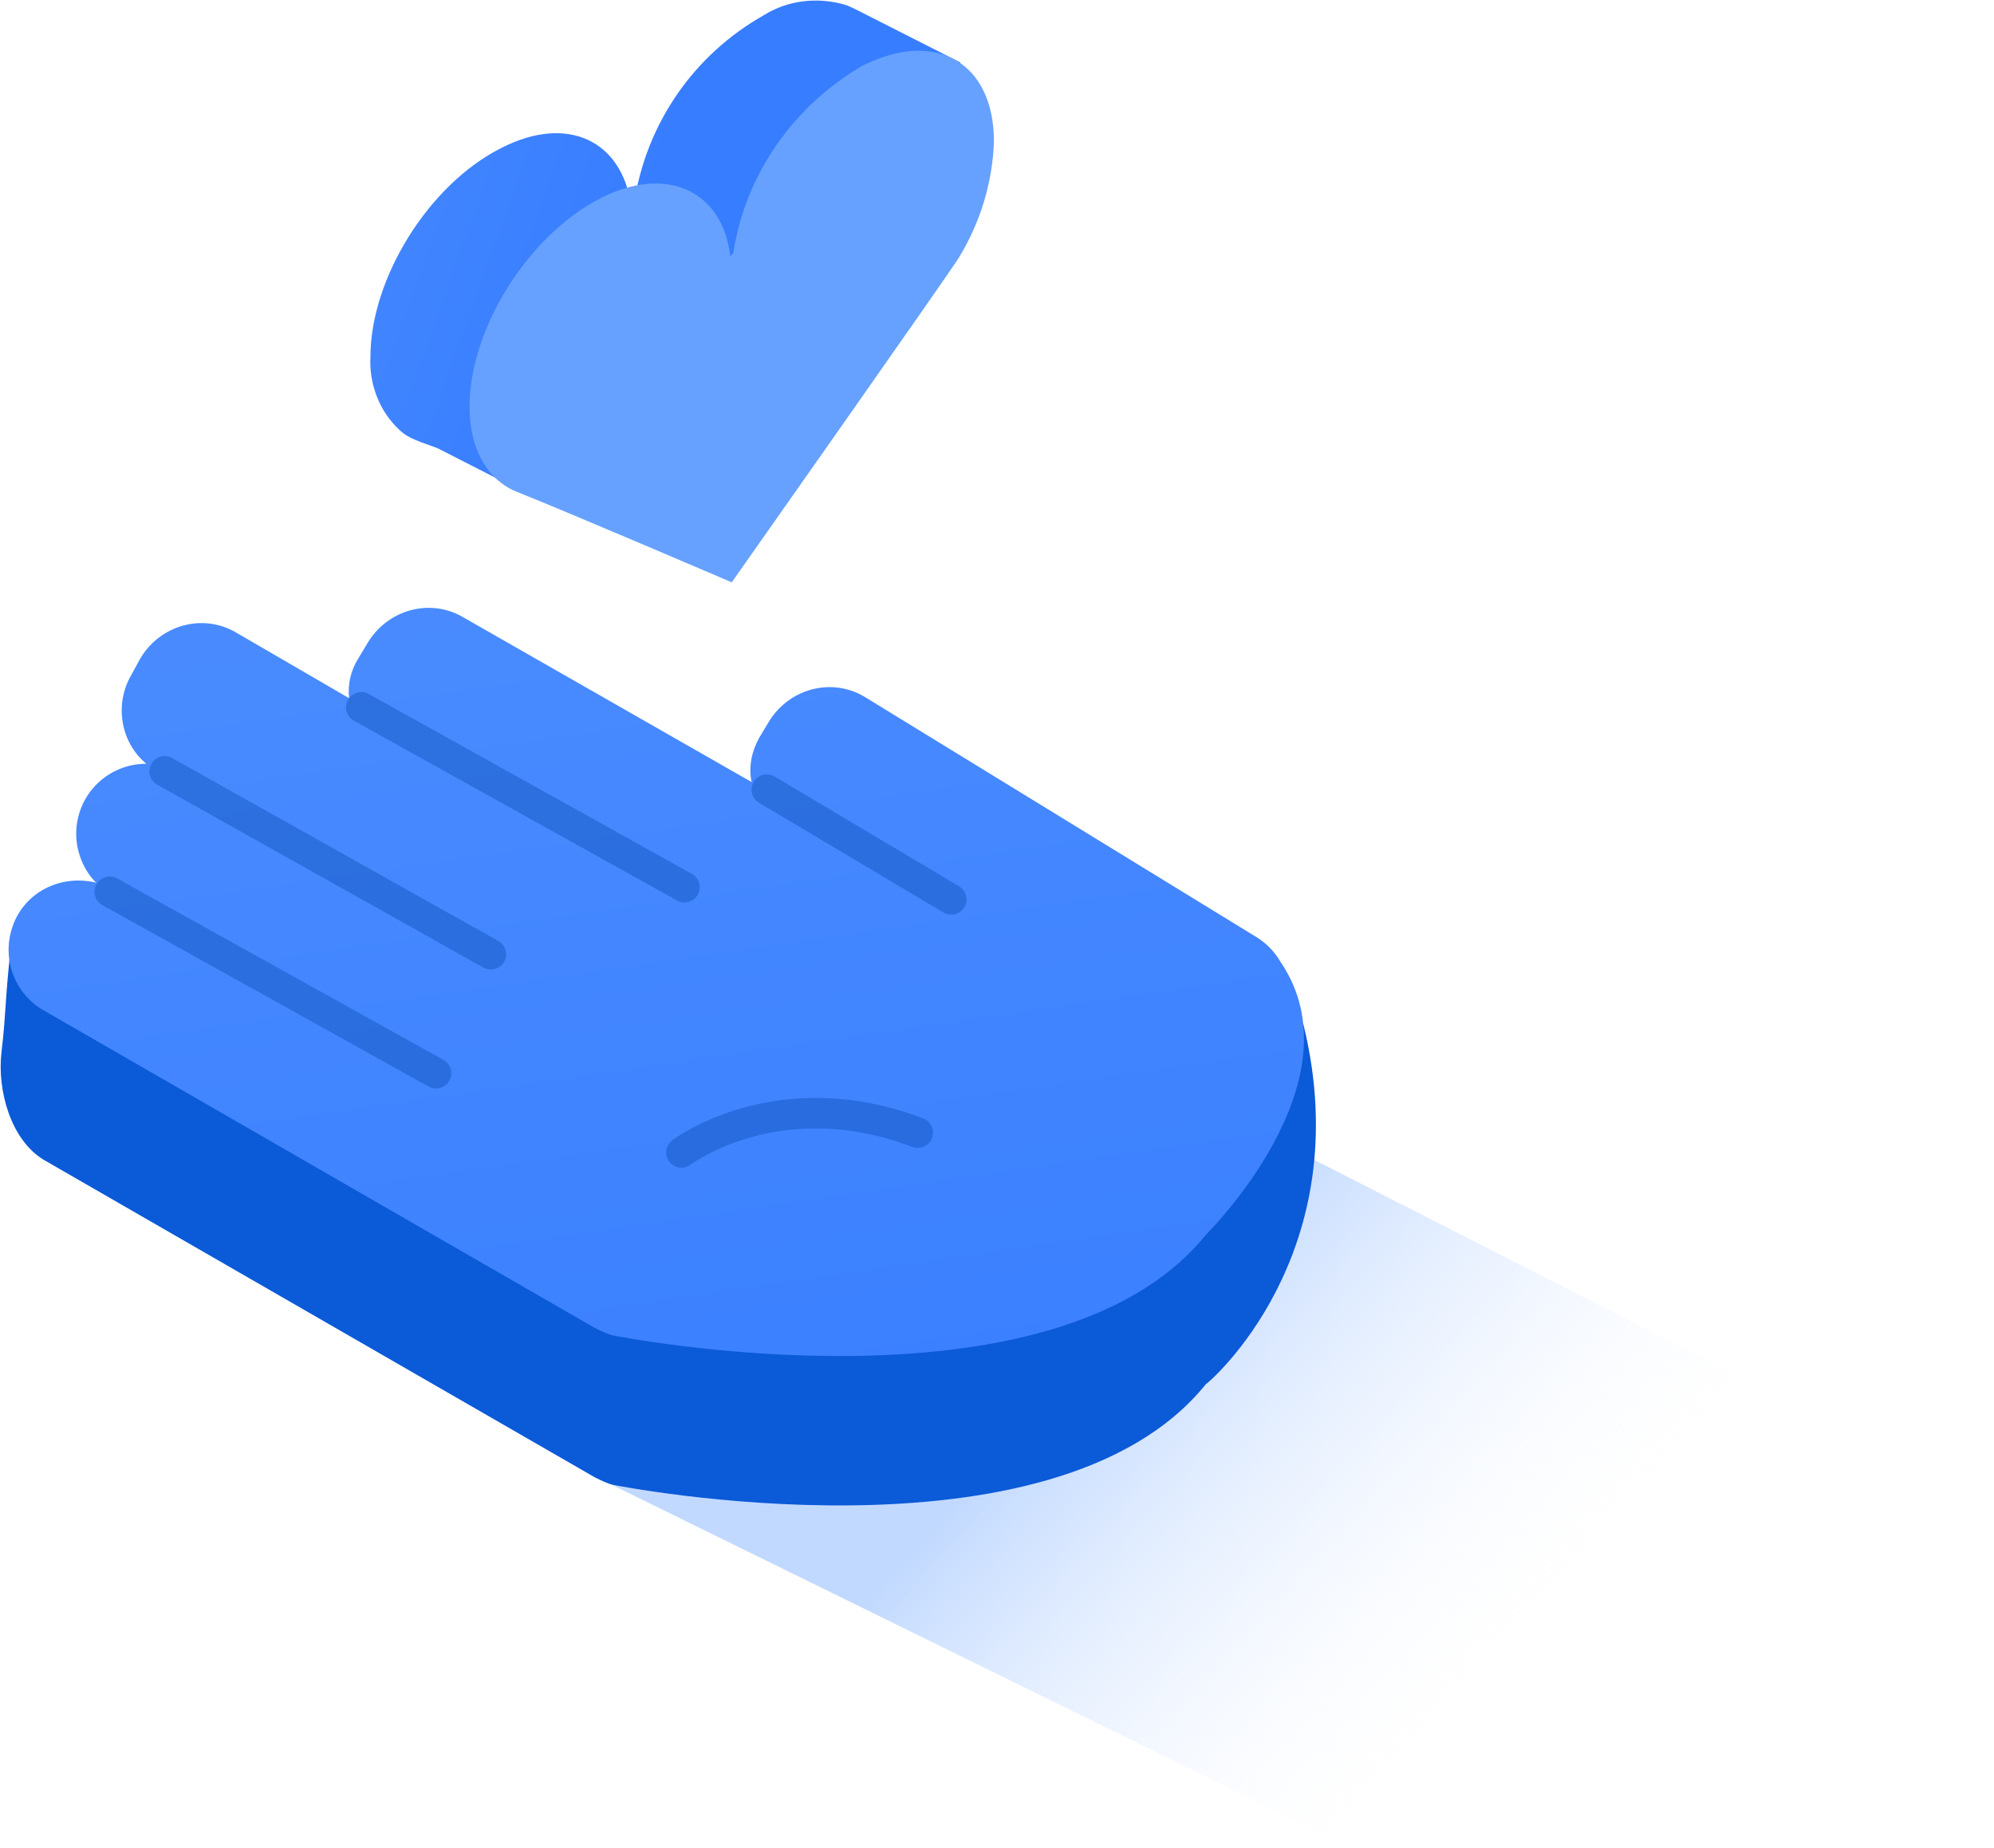 <?xml version="1.0" encoding="utf-8"?>
<!-- Generator: Adobe Illustrator 24.0.2, SVG Export Plug-In . SVG Version: 6.00 Build 0)  -->
<svg version="1.1" id="Layer_1" xmlns="http://www.w3.org/2000/svg" xmlns:xlink="http://www.w3.org/1999/xlink" x="0px" y="0px"
	 viewBox="0 0 130.8 121.2" style="enable-background:new 0 0 130.8 121.2;" xml:space="preserve">
<style type="text/css">
	.st0{opacity:0.4;fill:url(#SVGID_1_);enable-background:new    ;}
	.st1{fill:#0B5AD8;}
	.st2{fill:url(#SVGID_2_);}
	
		.st3{opacity:0.36;fill:none;stroke:#0045A8;stroke-width:2;stroke-linecap:round;stroke-linejoin:round;enable-background:new    ;}
	.st4{fill:url(#SVGID_3_);}
	.st5{fill:#66A1FF;}
</style>
<title>Asset 16</title>
<linearGradient id="SVGID_1_" gradientUnits="userSpaceOnUse" x1="57.198" y1="717.093" x2="99.078" y2="754.693" gradientTransform="matrix(1 0 0 1 0 -644)">
	<stop  offset="0.376" style="stop-color:#66A1FF"/>
	<stop  offset="1" style="stop-color:#F9FAFE;stop-opacity:0"/>
</linearGradient>
<polygon class="st0" points="88.6,121.2 38.3,96.5 82.7,74.3 130.8,98.8 "/>
<path class="st1" d="M85.5,67.2c0,0-1.5,5.8-1.5,5.7c-0.4-0.7-1-1.3-1.7-1.7L56.7,55.6c-2.2-1.3-5-0.5-6.3,1.7l0,0l-0.6,1
	c-0.5,0.9-0.7,1.9-0.5,2.9L30.4,50.3c-2.2-1.3-5-0.5-6.3,1.7l0,0l-0.6,1c-0.5,0.8-0.7,1.7-0.6,2.6l-7.4-4.3c-2.2-1.3-5-0.5-6.3,1.7
	l0,0l-0.6,1c-1.1,1.9-0.7,4.3,1,5.8c-1.6,0-3.1,0.9-3.9,2.3c-1,1.8-4.3-0.5-5,0.1c-0.4,3.7-0.3,4.3-0.6,6.8s0.6,5.8,2.8,7.1L39,96.9
	c0.4,0.2,0.8,0.4,1.2,0.5l0,0c0,0,28.9,5.8,38.9-6.6C79.2,90.8,89.2,82.3,85.5,67.2z"/>
<linearGradient id="SVGID_2_" gradientUnits="userSpaceOnUse" x1="49.258" y1="751.567" x2="22.768" y2="570.117" gradientTransform="matrix(1 0 0 1 0 -644)">
	<stop  offset="0" style="stop-color:#377DFF"/>
	<stop  offset="1" style="stop-color:#66A1FF"/>
</linearGradient>
<path class="st2" d="M84,63.1L84,63.1c-0.4-0.7-1-1.3-1.7-1.7L56.7,45.7c-2.2-1.3-5-0.5-6.3,1.7l-0.6,1c-0.5,0.9-0.7,1.9-0.5,2.9
	L30.4,40.5c-2.2-1.3-5-0.5-6.3,1.7l-0.6,1c-0.5,0.8-0.7,1.7-0.6,2.6l-7.4-4.3c-2.2-1.3-5-0.5-6.3,1.7l0,0l-0.6,1.1
	c-1.1,1.9-0.7,4.4,1,5.8c-2.5,0-4.6,2-4.6,4.6c0,1.2,0.5,2.4,1.3,3.2c-2.5-0.6-5,0.8-5.6,3.3c-0.5,2,0.4,4.1,2.2,5.1L39,87.1
	c0.4,0.2,0.8,0.4,1.2,0.5l0,0c0,0,28.9,5.8,38.9-6.6C79.2,80.9,89.3,70.9,84,63.1z"/>
<g>
	<line class="st3" x1="7.2" y1="58.5" x2="28.6" y2="70.4"/>
	<line class="st3" x1="10.8" y1="50.6" x2="32.2" y2="62.6"/>
	<line class="st3" x1="23.7" y1="46.4" x2="44.9" y2="58.2"/>
	<line class="st3" x1="50.3" y1="51.8" x2="62.4" y2="59"/>
	<path class="st3" d="M44.7,75.6c0,0,6.3-4.8,15.5-1.3"/>
</g>
<linearGradient id="SVGID_3_" gradientUnits="userSpaceOnUse" x1="42.122" y1="659.231" x2="-24.258" y2="635.291" gradientTransform="matrix(1 0 0 1 0 -644)">
	<stop  offset="0" style="stop-color:#377DFF"/>
	<stop  offset="1" style="stop-color:#66A1FF"/>
</linearGradient>
<path class="st4" d="M56.3,0.7l-0.2-0.1c-0.2-0.1-0.4-0.2-0.7-0.3l0,0C53.6-0.2,51.7,0,50.1,1c-4.6,2.6-7.7,7.1-8.5,12.3l-0.2,0.2
	c-0.6-4.3-4.2-6-8.5-3.8c-4.8,2.4-8.6,8.6-8.6,13.7c-0.1,1.8,0.6,3.6,1.9,4.8l0,0c0.4,0.4,0.9,0.6,1.4,0.8l1.1,0.4l4.7,2.4l0.5-0.3
	c3.8,1.6,7.8,3.3,7.8,3.3s14.5-20.7,14.9-21.4c0.8-1.3,1.4-2.8,1.9-4.3c0.8-0.5,1.6-1,2.4-1.6C60.7,7.4,63,4.1,63,4.1L56.3,0.7z"/>
<path class="st5" d="M30.8,26.7c0-5.2,3.9-11.3,8.6-13.7c4.3-2.2,8-0.5,8.5,3.8l0.2-0.2c0.8-5.2,4-9.7,8.5-12.3
	c4.8-2.4,8.6-0.2,8.6,5c-0.1,2.7-0.9,5.3-2.3,7.6l0,0C62.5,17.6,48,38.2,48,38.2s-10.5-4.5-14-5.9C32.1,31.6,30.8,29.6,30.8,26.7z"
	/>
</svg>
